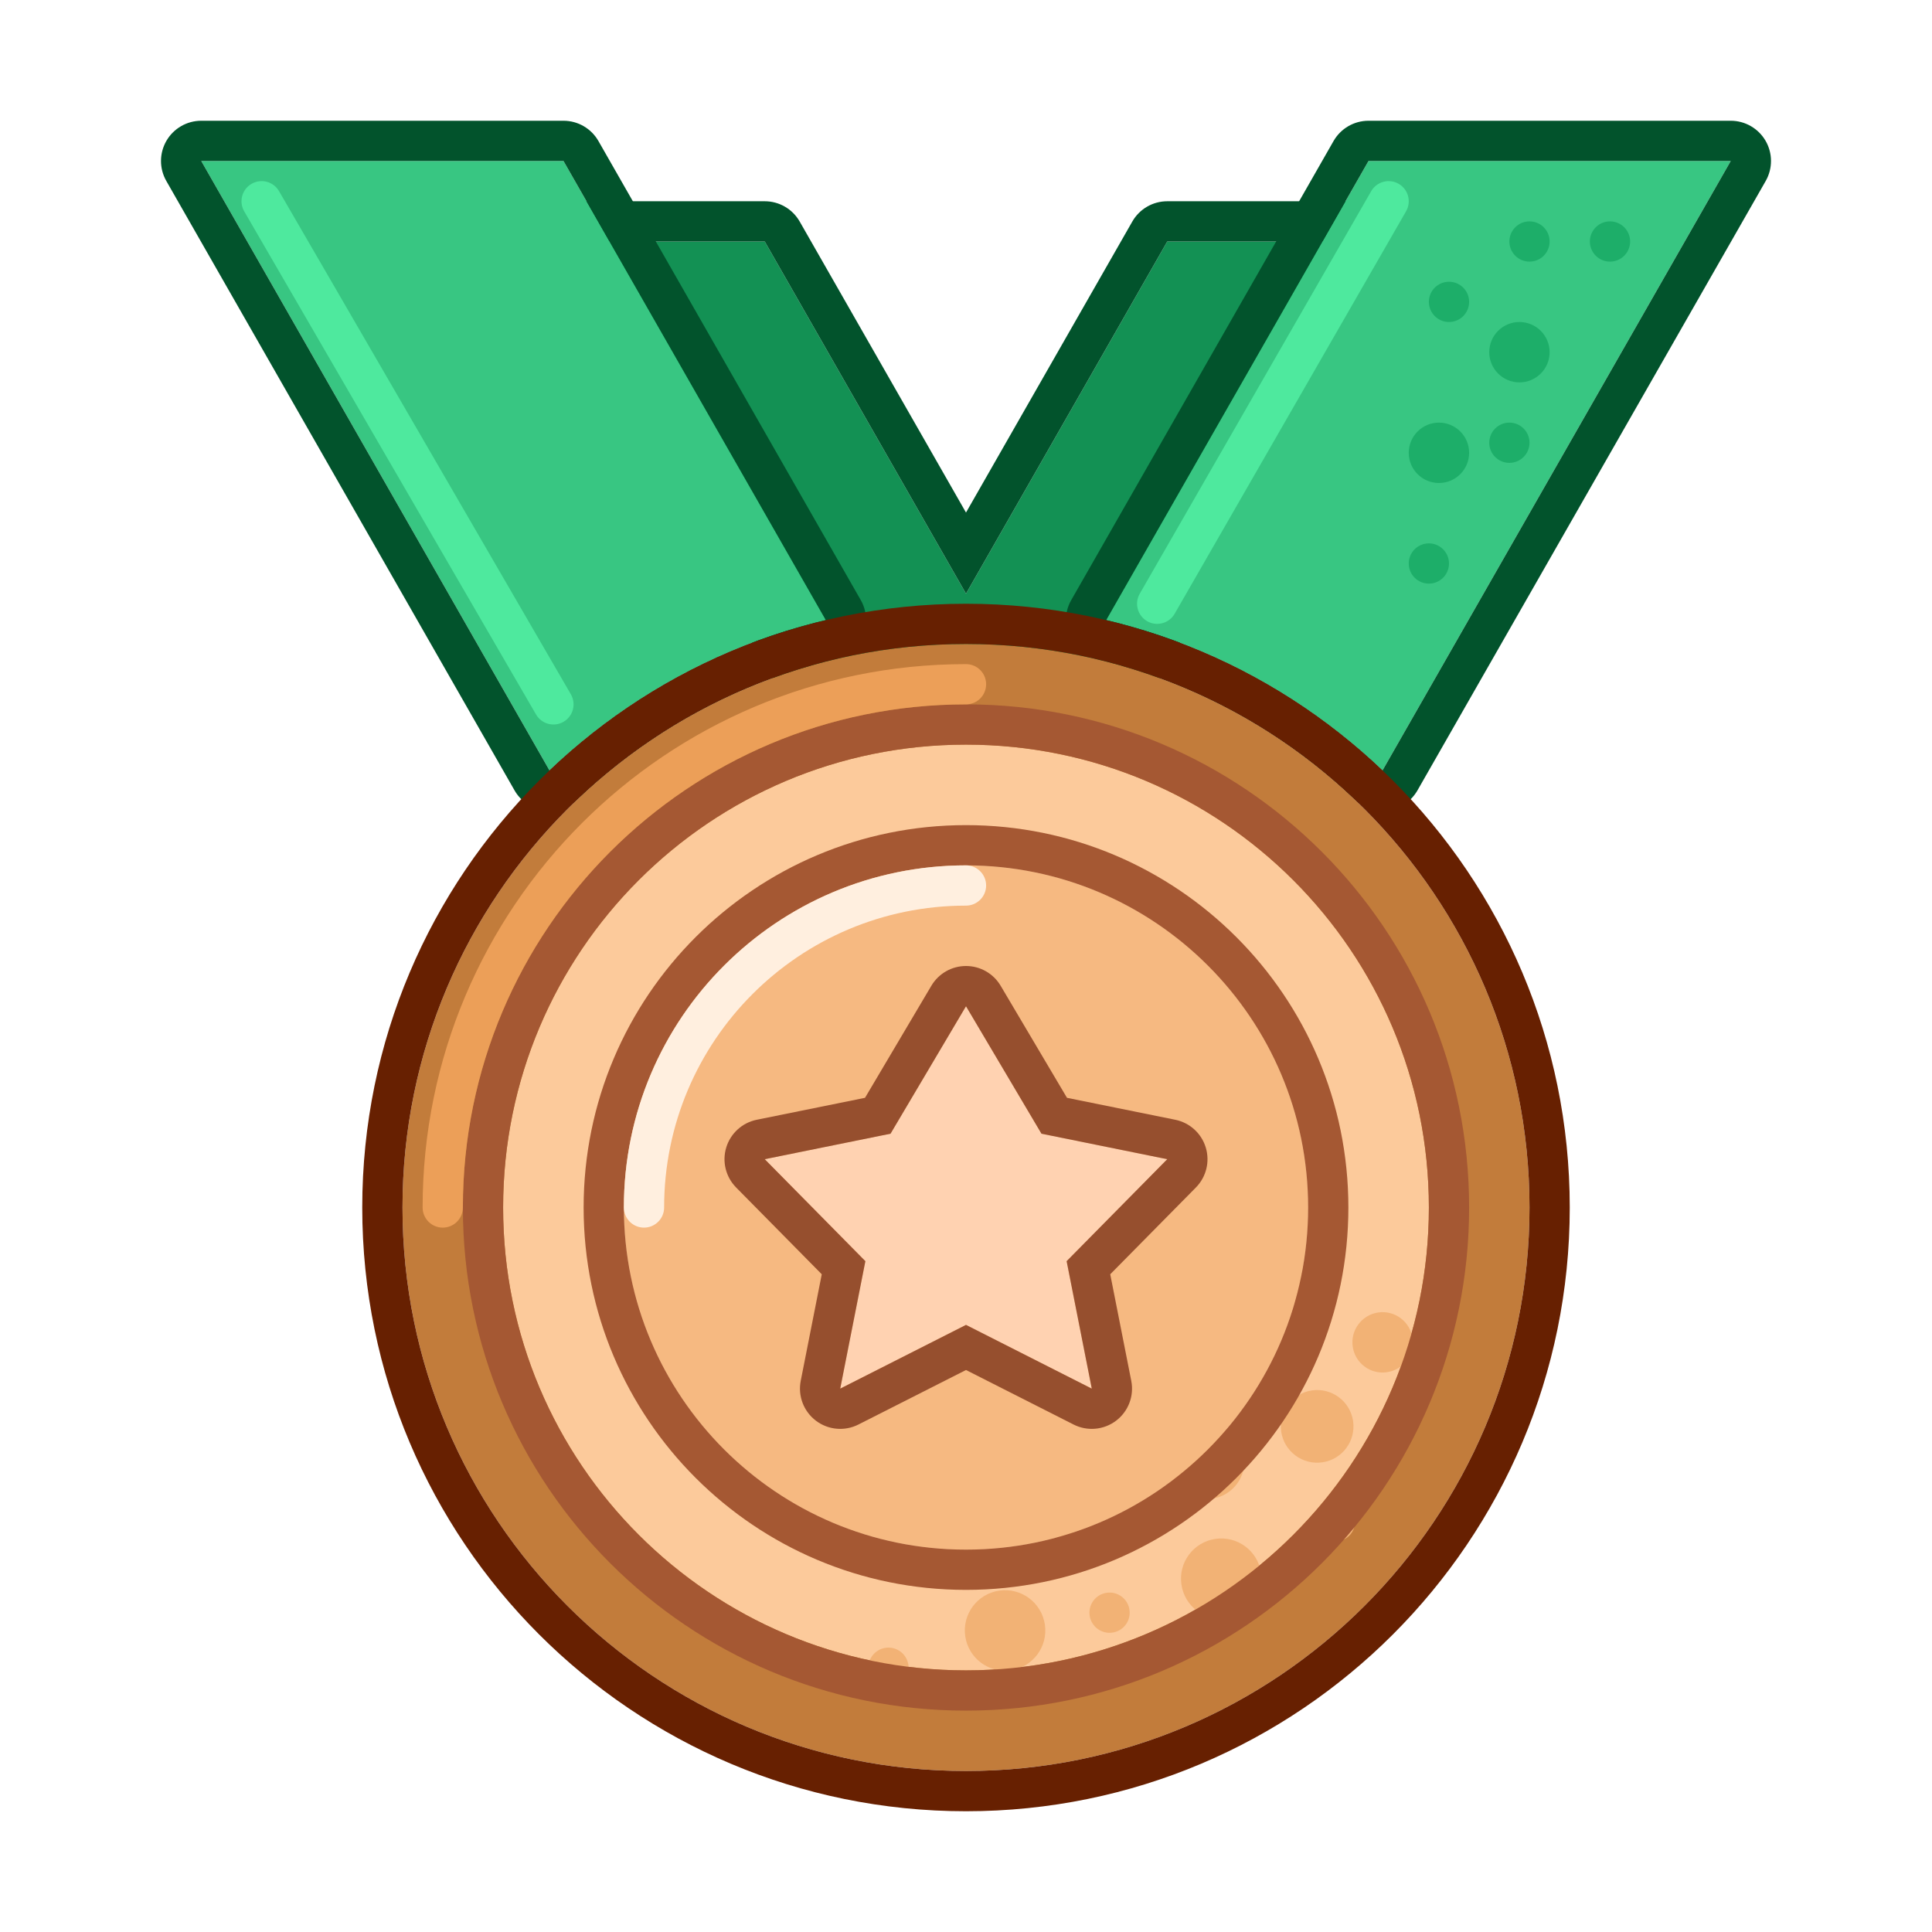 <?xml version="1.0" ?><svg fill="none" height="96" viewBox="0 0 96 96" width="96" xmlns="http://www.w3.org/2000/svg"><path clip-rule="evenodd" d="M58 12H67.714L52.857 38L70 68H52L49.714 64H58L48 46.5L38 64H46.286L44 68H26L43.143 38L28.286 12H38L48 29.5L58 12Z" fill="#139154" fill-rule="evenodd"/><path clip-rule="evenodd" d="M69.444 10.996C69.802 11.613 69.805 12.373 69.451 12.992L55.161 38L71.737 67.008C72.09 67.627 72.088 68.387 71.73 69.004C71.372 69.621 70.713 70 70 70H52C51.282 70 50.62 69.615 50.264 68.992L48 65.031L45.736 68.992C45.38 69.615 44.718 70 44 70H26C25.287 70 24.628 69.621 24.27 69.004C23.912 68.387 23.91 67.627 24.264 67.008L40.839 38L26.549 12.992C26.195 12.373 26.198 11.613 26.556 10.996C26.914 10.38 27.573 10 28.286 10H38C38.718 10 39.38 10.385 39.736 11.008L48 25.469L56.264 11.008C56.62 10.385 57.282 10 58 10H67.714C68.427 10 69.086 10.38 69.444 10.996ZM48 29.5L38 12H28.286L43.143 38L26 68H44L46.286 64H38L48 46.5L58 64H49.714L52 68H70L52.857 38L67.714 12H58L48 29.5ZM54.554 62L48 50.531L41.446 62H46.286C46.989 62 47.639 62.369 48 62.97C48.361 62.369 49.011 62 49.714 62H54.554Z" fill="#02532C" fill-rule="evenodd"/><path clip-rule="evenodd" d="M28 8H10L27.304 38.282C31.079 34.684 35.79 32.059 41.036 30.812L28 8ZM54.964 30.812C60.21 32.059 64.921 34.684 68.696 38.282L86 8H68L54.964 30.812Z" fill="#38C682" fill-rule="evenodd"/><path clip-rule="evenodd" d="M8.27 6.996C8.628 6.38 9.287 6 10 6H28C28.718 6 29.38 6.385 29.736 7.008L42.772 29.82C43.085 30.367 43.121 31.03 42.871 31.608C42.62 32.186 42.111 32.613 41.498 32.758C36.606 33.921 32.209 36.369 28.684 39.73C28.239 40.154 27.623 40.35 27.015 40.261C26.406 40.172 25.872 39.808 25.567 39.274L8.264 8.992C7.91 8.373 7.912 7.613 8.27 6.996ZM53.129 31.608C52.879 31.03 52.915 30.367 53.228 29.82L66.263 7.008C66.62 6.385 67.282 6 68 6H86C86.713 6 87.372 6.38 87.73 6.996C88.088 7.613 88.09 8.373 87.737 8.992L70.433 39.274C70.127 39.808 69.594 40.172 68.985 40.261C68.377 40.35 67.761 40.154 67.316 39.73C63.791 36.369 59.394 33.921 54.502 32.758C53.889 32.613 53.38 32.186 53.129 31.608ZM10 8L27.304 38.282C27.797 37.812 28.306 37.358 28.831 36.922C31.804 34.449 35.264 32.54 39.045 31.359C39.699 31.155 40.363 30.972 41.036 30.812L28 8H10ZM67.169 36.922C67.694 37.358 68.203 37.812 68.696 38.282L86 8H68L54.964 30.812C55.637 30.972 56.301 31.155 56.955 31.359C60.736 32.54 64.196 34.449 67.169 36.922Z" fill="#02532C" fill-rule="evenodd"/><path clip-rule="evenodd" d="M12.498 9.135C12.976 8.858 13.588 9.02 13.865 9.498L28.365 34.498C28.642 34.976 28.479 35.588 28.002 35.865C27.524 36.142 26.912 35.979 26.635 35.502L12.135 10.502C11.858 10.024 12.021 9.412 12.498 9.135Z" fill="#4EE99E" fill-rule="evenodd"/><path clip-rule="evenodd" d="M69.498 9.133C69.977 9.408 70.142 10.02 69.867 10.498L58.367 30.498C58.092 30.977 57.48 31.142 57.002 30.867C56.523 30.591 56.358 29.98 56.633 29.502L68.133 9.501C68.408 9.023 69.02 8.858 69.498 9.133Z" fill="#4EE99E" fill-rule="evenodd"/><path d="M76 60C76 75.464 63.464 88 48 88C32.536 88 20 75.464 20 60C20 44.536 32.536 32 48 32C63.464 32 76 44.536 76 60Z" fill="#C27C3B"/><path clip-rule="evenodd" d="M78 60C78 76.569 64.569 90 48 90C31.431 90 18 76.569 18 60C18 43.431 31.431 30 48 30C64.569 30 78 43.431 78 60ZM48 88C63.464 88 76 75.464 76 60C76 44.536 63.464 32 48 32C32.536 32 20 44.536 20 60C20 75.464 32.536 88 48 88Z" fill="#672001" fill-rule="evenodd"/><path d="M71 60C71 72.703 60.703 83 48 83C35.297 83 25 72.703 25 60C25 47.297 35.297 37 48 37C60.703 37 71 47.297 71 60Z" fill="#FCCA9B"/><path d="M62.662 78.157C62.821 79.25 62.064 80.265 60.971 80.424C59.877 80.583 58.862 79.826 58.704 78.732C58.545 77.639 59.302 76.624 60.395 76.466C61.488 76.307 62.503 77.064 62.662 78.157Z" fill="#F2B275"/><path d="M61.817 72.341C61.966 73.367 61.255 74.319 60.23 74.469C59.204 74.618 58.252 73.907 58.103 72.881C57.954 71.856 58.664 70.903 59.69 70.754C60.715 70.605 61.668 71.316 61.817 72.341Z" fill="#F2B275"/><path d="M70.185 66.484C70.304 67.304 69.736 68.065 68.916 68.184C68.096 68.304 67.335 67.736 67.216 66.916C67.097 66.096 67.665 65.335 68.484 65.216C69.304 65.097 70.065 65.665 70.185 66.484Z" fill="#F2B275"/><path d="M51.92 80.729C52.079 81.822 51.322 82.837 50.229 82.996C49.136 83.155 48.121 82.397 47.962 81.304C47.803 80.211 48.56 79.196 49.653 79.037C50.746 78.878 51.761 79.636 51.92 80.729Z" fill="#F2B275"/><path d="M67.235 70.616C67.378 71.602 66.695 72.518 65.708 72.662C64.722 72.805 63.806 72.122 63.662 71.135C63.519 70.149 64.203 69.233 65.189 69.089C66.175 68.946 67.091 69.629 67.235 70.616Z" fill="#F2B275"/><path d="M66.123 63.989C66.203 64.536 65.824 65.043 65.277 65.123C64.731 65.202 64.223 64.824 64.144 64.277C64.064 63.731 64.443 63.223 64.99 63.144C65.536 63.064 66.044 63.443 66.123 63.989Z" fill="#F2B275"/><path d="M54.123 76.99C54.203 77.536 53.824 78.043 53.278 78.123C52.731 78.202 52.224 77.824 52.144 77.277C52.065 76.731 52.443 76.223 52.99 76.144C53.536 76.064 54.044 76.443 54.123 76.99Z" fill="#F2B275"/><path d="M67.323 75.459C67.402 76.005 67.023 76.513 66.477 76.592C65.93 76.671 65.423 76.293 65.343 75.746C65.264 75.2 65.642 74.692 66.189 74.613C66.736 74.533 67.243 74.912 67.323 75.459Z" fill="#F2B275"/><path d="M56.123 79.99C56.203 80.536 55.824 81.043 55.277 81.123C54.731 81.202 54.223 80.824 54.144 80.277C54.064 79.731 54.443 79.223 54.99 79.144C55.536 79.064 56.044 79.443 56.123 79.99Z" fill="#F2B275"/><path d="M45.137 82.725C45.216 83.272 44.838 83.779 44.291 83.859C43.745 83.938 43.237 83.559 43.158 83.013C43.078 82.466 43.457 81.959 44.004 81.879C44.55 81.8 45.057 82.179 45.137 82.725Z" fill="#F2B275"/><path clip-rule="evenodd" d="M48 37C35.297 37 25 47.297 25 60C25 72.703 35.297 83 48 83C60.703 83 71 72.703 71 60C71 47.297 60.703 37 48 37ZM23 60C23 46.193 34.193 35 48 35C61.807 35 73 46.193 73 60C73 73.807 61.807 85 48 85C34.193 85 23 73.807 23 60Z" fill="#A55833" fill-rule="evenodd"/><path clip-rule="evenodd" d="M48 35C34.193 35 23 46.193 23 60C23 60.552 22.552 61 22 61C21.448 61 21 60.552 21 60C21 45.088 33.088 33 48 33C48.552 33 49 33.448 49 34C49 34.552 48.552 35 48 35Z" fill="#EC9F58" fill-rule="evenodd"/><path d="M65 60C65 69.389 57.389 77 48 77C38.611 77 31 69.389 31 60C31 50.611 38.611 43 48 43C57.389 43 65 50.611 65 60Z" fill="#F6B981"/><path clip-rule="evenodd" d="M67 60C67 70.493 58.493 79 48 79C37.507 79 29 70.493 29 60C29 49.507 37.507 41 48 41C58.493 41 67 49.507 67 60ZM48 77C57.389 77 65 69.389 65 60C65 50.611 57.389 43 48 43C38.611 43 31 50.611 31 60C31 69.389 38.611 77 48 77Z" fill="#A55833" fill-rule="evenodd"/><path clip-rule="evenodd" d="M48 45C39.716 45 33 51.716 33 60C33 60.552 32.552 61 32 61C31.448 61 31 60.552 31 60C31 50.611 38.611 43 48 43C48.552 43 49 43.448 49 44C49 44.552 48.552 45 48 45Z" fill="#FFEFDF" fill-rule="evenodd"/><path d="M38 57.6L44.25 56.333L46.125 53.167L48 50L51.75 56.333L58 57.6L53 62.667L54.25 69L48 65.833L41.75 69L43 62.667L38 57.6Z" fill="#FFD2B1"/><path clip-rule="evenodd" d="M44.25 56.333L48 50L51.75 56.333L58 57.6L53 62.667L54.25 69L48 65.833L41.75 69L43 62.667L38 57.6L44.25 56.333ZM40.833 63.318L36.577 59.005C36.061 58.482 35.873 57.719 36.087 57.017C36.301 56.314 36.883 55.786 37.603 55.64L42.982 54.55L46.279 48.981C46.639 48.373 47.293 48 48 48C48.707 48 49.361 48.373 49.721 48.981L53.018 54.55L58.397 55.64C59.117 55.786 59.699 56.314 59.913 57.017C60.127 57.719 59.939 58.482 59.424 59.005L55.167 63.318L56.212 68.613C56.36 69.363 56.068 70.132 55.458 70.594C54.848 71.056 54.028 71.13 53.346 70.784L48 68.075L42.654 70.784C41.972 71.13 41.152 71.056 40.542 70.594C39.933 70.132 39.64 69.363 39.788 68.613L40.833 63.318Z" fill="#964F2E" fill-rule="evenodd"/><path d="M77 12C77 12.552 76.552 13 76 13C75.448 13 75 12.552 75 12C75 11.448 75.448 11 76 11C76.552 11 77 11.448 77 12Z" fill="#1DAE69"/><path d="M81 12C81 12.552 80.552 13 80 13C79.448 13 79 12.552 79 12C79 11.448 79.448 11 80 11C80.552 11 81 11.448 81 12Z" fill="#1DAE69"/><path d="M76 22C76 22.552 75.552 23 75 23C74.448 23 74 22.552 74 22C74 21.448 74.448 21 75 21C75.552 21 76 21.448 76 22Z" fill="#1DAE69"/><path d="M72 28C72 28.552 71.552 29 71 29C70.448 29 70 28.552 70 28C70 27.448 70.448 27 71 27C71.552 27 72 27.448 72 28Z" fill="#1DAE69"/><path d="M73 15C73 15.552 72.552 16 72 16C71.448 16 71 15.552 71 15C71 14.448 71.448 14 72 14C72.552 14 73 14.448 73 15Z" fill="#1DAE69"/><path d="M77 17.5C77 18.328 76.328 19 75.5 19C74.672 19 74 18.328 74 17.5C74 16.672 74.672 16 75.5 16C76.328 16 77 16.672 77 17.5Z" fill="#1DAE69"/><path d="M73 22.5C73 23.328 72.328 24 71.5 24C70.672 24 70 23.328 70 22.5C70 21.672 70.672 21 71.5 21C72.328 21 73 21.672 73 22.5Z" fill="#1DAE69"/></svg>